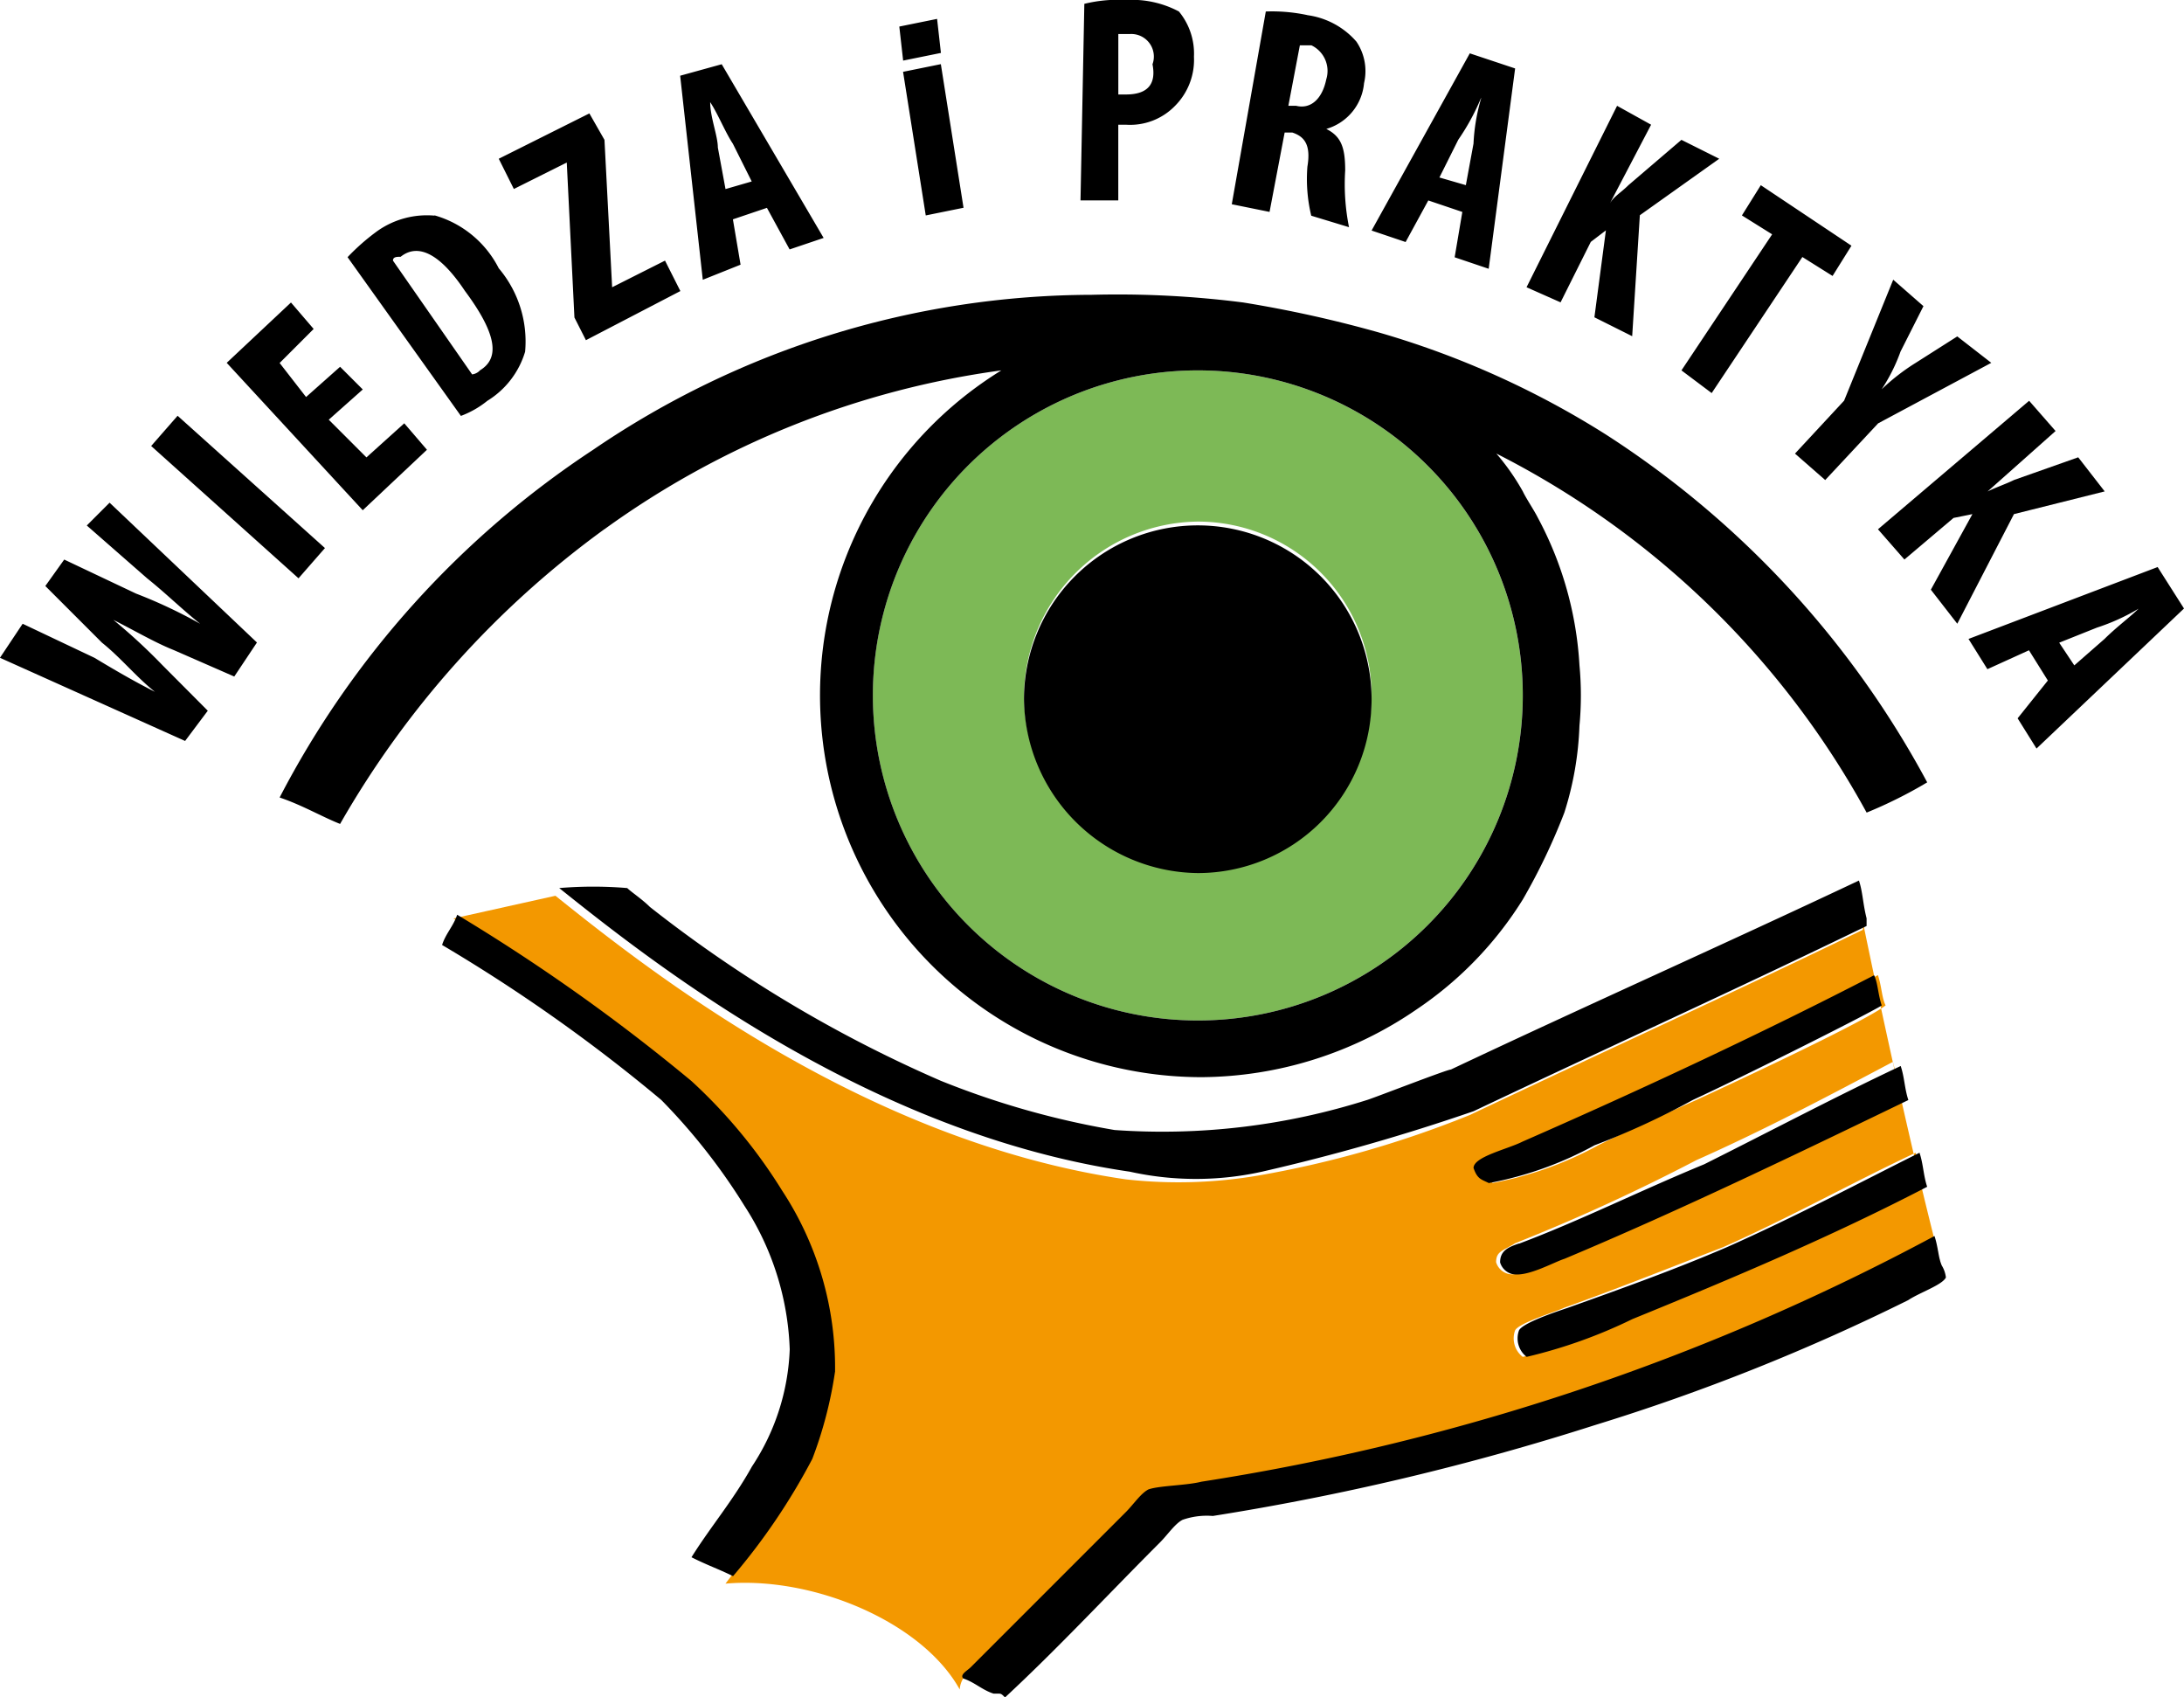 <svg id="YDLHYjQIDjfyN0DN4mpEzjQtb7zZmEEQIDdUglHn" xmlns="http://www.w3.org/2000/svg" width="57" height="44.278" viewBox="0 0 57 44.278">
  <path id="Path_336" data-name="Path 336" d="M35.8,44.606Zm-.69-.69,4.043-4.043c.2-.2.394-.493.592-.592a5.82,5.82,0,0,1,1.381-.2,59.048,59.048,0,0,0,19.131-6.41c.1.3.1.493.2.789-.986-3.747-2.071-9.073-2.071-9.073v.2c-3.452,1.676-6.509,3.057-10.256,4.832A27,27,0,0,1,42.605,31a12.385,12.385,0,0,1-3.452.1c-6.8-.986-12.426-5.424-14.891-7.4l-2.663.592c1.972,1.282,4.339,2.465,6.114,4.339a16.593,16.593,0,0,1,2.367,2.86,7.125,7.125,0,0,1,1.381,4.734,8.317,8.317,0,0,1-.69,2.367A33.211,33.211,0,0,1,28.7,41.648c2.268-.2,5.128.986,6.114,2.761a.615.615,0,0,1,.3-.493ZM59.961,31.293c-2.465,1.282-5.029,2.367-7.692,3.452a13.131,13.131,0,0,1-2.761.986.61.61,0,0,1-.2-.69c.1-.2,1.085-.493,1.282-.592,1.381-.493,2.86-1.085,4.142-1.578,1.775-.789,3.353-1.676,5.029-2.465.1.3.1.592.2.888Zm-.493-2.268c-2.86,1.381-5.818,2.86-8.974,4.142-.3.1-1.085.493-1.381.394a.445.445,0,0,1-.3-.3c0-.3.2-.3.493-.493a50.431,50.431,0,0,0,4.734-2.17c1.775-.789,3.452-1.676,5.128-2.564.1.394.2.69.3.986ZM49.607,30.11c3.156-1.381,6.311-2.86,9.171-4.339.1.3.1.592.2.789-.493.394-3.649,1.874-4.931,2.465-.888.394-1.775.789-2.564,1.183a9.25,9.25,0,0,1-2.761.986c-.1-.1-.3-.2-.2-.394C48.325,30.5,49.212,30.307,49.607,30.11Z" transform="translate(-9.766 -0.328)" fill="#f39800"/>
  <path id="Path_337" data-name="Path 337" d="M32.7,18.281A8.481,8.481,0,1,0,41.181,9.8,8.48,8.48,0,0,0,32.7,18.281Zm8.481-4.536a4.536,4.536,0,1,1-4.536,4.536A4.588,4.588,0,0,1,41.181,13.745Z" transform="translate(-9.92 -0.136)" fill="#7db956"/>
  <path id="Path_338" data-name="Path 338" d="M25.481,13.914A22.909,22.909,0,0,1,35.836,9.772a9.962,9.962,0,0,0,5.227,18.441,10.01,10.01,0,0,0,5.621-1.775,9.5,9.5,0,0,0,2.761-2.86,16.043,16.043,0,0,0,1.085-2.268,8.4,8.4,0,0,0,.394-2.268,8.415,8.415,0,0,0,0-1.578,9.241,9.241,0,0,0-1.085-3.846c-.1-.2-.3-.493-.394-.69a5.987,5.987,0,0,0-.69-.986,22.709,22.709,0,0,1,9.664,9.368A11.772,11.772,0,0,0,60,20.521a24.659,24.659,0,0,0-8.382-9.073A23.055,23.055,0,0,0,45.7,8.786,31.691,31.691,0,0,0,42.147,8,25.783,25.783,0,0,0,38.2,7.8a23.182,23.182,0,0,0-13.017,4.043A24.213,24.213,0,0,0,17,20.916c.592.2,1.085.493,1.578.69a24.563,24.563,0,0,1,6.9-7.692ZM40.964,9.772a8.481,8.481,0,1,1-8.481,8.481,8.48,8.48,0,0,1,8.481-8.481Z" transform="translate(-9.702 -0.108)"/>
  <path id="Path_339" data-name="Path 339" d="M42.538,30.571a53.667,53.667,0,0,0,5.522-1.578c3.747-1.775,6.8-3.156,10.256-4.832v-.2c-.1-.394-.1-.69-.2-.986-3.55,1.676-7.1,3.254-10.65,4.931-.1,0-1.874.69-2.17.789a17.676,17.676,0,0,1-6.607.789A21.95,21.95,0,0,1,34.155,28.2a34.416,34.416,0,0,1-7.593-4.536c-.2-.2-.493-.394-.592-.493a10.651,10.651,0,0,0-1.775,0c2.465,1.972,8.086,6.41,14.891,7.4a7.969,7.969,0,0,0,3.452,0Zm6.706,1.874c-.3.1-.493.2-.493.493a.445.445,0,0,0,.3.3c.394.1,1.085-.3,1.381-.394,3.057-1.282,6.114-2.761,8.974-4.142-.1-.3-.1-.592-.2-.888-1.676.789-3.353,1.676-5.128,2.564-1.676.69-3.254,1.479-4.832,2.071Zm1.282,1.676c-.3.1-1.183.394-1.282.592a.61.61,0,0,0,.2.69,13.131,13.131,0,0,0,2.761-.986c2.663-1.085,5.227-2.17,7.692-3.452-.1-.3-.1-.592-.2-.888-1.578.789-3.254,1.676-5.029,2.465C53.287,33.135,51.906,33.628,50.525,34.121ZM31.394,35.8a8.415,8.415,0,0,0-1.381-4.734,13.545,13.545,0,0,0-2.367-2.86,49.529,49.529,0,0,0-6.114-4.339c-.1.3-.3.493-.394.789a43.207,43.207,0,0,1,5.72,4.043,15.818,15.818,0,0,1,2.17,2.761,7.335,7.335,0,0,1,1.183,3.747,5.921,5.921,0,0,1-.986,3.057c-.493.888-1.085,1.578-1.578,2.367.394.2.69.3,1.085.493A16.642,16.642,0,0,0,30.8,38.066a10.724,10.724,0,0,0,.592-2.268Zm17.06-4.931a9.25,9.25,0,0,0,2.761-.986A20.334,20.334,0,0,0,53.78,28.7c1.282-.592,4.438-2.17,4.931-2.465-.1-.3-.1-.592-.2-.789-2.86,1.479-6.016,2.958-9.171,4.339-.394.2-1.282.394-1.282.69C48.159,30.768,48.257,30.768,48.454,30.867Zm11.834,2.17c-.1-.2-.1-.493-.2-.789a59.867,59.867,0,0,1-19.131,6.41c-.394.1-1.085.1-1.381.2-.2.1-.394.394-.592.592l-4.043,4.043c-.1.1-.3.2-.2.3.3.1.493.3.789.394h.1c.1,0,.1,0,.2.1,1.381-1.282,2.663-2.663,4.043-4.043.2-.2.394-.493.592-.592a1.923,1.923,0,0,1,.789-.1,67.124,67.124,0,0,0,9.96-2.367A54.432,54.432,0,0,0,59.4,33.924c.3-.2.888-.394.986-.592a.763.763,0,0,0-.1-.3ZM40.861,22.78a4.536,4.536,0,1,0-4.536-4.536A4.588,4.588,0,0,0,40.861,22.78ZM27.351,1.972,27.942,7.3l.986-.394-.2-1.183.888-.3.592,1.085.888-.3L28.436,1.676l-1.085.3Zm1.874,2.761-.69.2-.2-1.085c0-.3-.2-.789-.2-1.183.2.3.394.789.592,1.085l.493.986ZM25.576,7.495l-.2-3.846-.394-.69L22.617,4.142l.394.789,1.381-.69.2,4.043.3.592,2.465-1.282L26.956,6.8ZM13.545,11.637l3.846,3.452.69-.789-3.846-3.452-.69.789Zm5.621.3-.986-.986.888-.789-.592-.592-.888.789-.69-.888.888-.888-.592-.69L15.517,9.467l3.55,3.846,1.676-1.578-.592-.69-.986.888Zm-7.3,1.775,1.578,1.381c.493.394.888.789,1.381,1.183a12.838,12.838,0,0,0-1.676-.789L11.276,14.6l-.493.69,1.479,1.479c.493.394.888.888,1.381,1.282-.592-.3-1.085-.592-1.578-.888l-1.874-.888-.592.888,4.832,2.17.592-.789L13.84,17.356a15.167,15.167,0,0,0-1.282-1.183c.592.3,1.085.592,1.578.789l1.578.69.592-.888L12.46,13.116l-.592.592Zm9.073-8.086a2.244,2.244,0,0,0-1.479.394,5.637,5.637,0,0,0-.789.69l2.958,4.142a2.472,2.472,0,0,0,.69-.394,2.264,2.264,0,0,0,.986-1.282A2.956,2.956,0,0,0,22.617,7a2.714,2.714,0,0,0-1.676-1.381Zm1.183,4.043a.344.344,0,0,1-.2.1L19.856,6.8c0-.1.1-.1.2-.1.493-.394,1.085,0,1.676.888C22.617,8.777,22.617,9.368,22.124,9.664Zm43.785,5.128-4.931,1.874.493.789,1.085-.493.493.789-.789.986.493.789L66.6,15.877l-.69-1.085Zm-1.381,1.874-.789.69-.394-.592.986-.394a5.285,5.285,0,0,0,1.085-.493c-.2.2-.592.493-.888.789ZM57.428,7.2l.493-.789L55.555,4.832l-.493.789.789.493-2.367,3.55.789.592,2.367-3.55Zm3.254,1.578-1.085.69a5.42,5.42,0,0,0-.888.69,4.606,4.606,0,0,0,.493-.986L59.8,7.988l-.789-.69-1.282,3.156-1.282,1.381.789.69,1.381-1.479L61.57,9.467l-.888-.69Zm-7.2-5.128L52.1,4.832c-.2.2-.394.3-.493.493l1.085-2.071-.888-.493L49.441,7.495l.888.394.789-1.578.394-.3-.3,2.268.986.493.2-3.156L54.47,4.142l-.986-.493ZM64.529,12.82l-.69-.888-1.676.592c-.2.1-.493.2-.69.3l1.775-1.578-.69-.789-3.945,3.353.69.789,1.282-1.085.493-.1-1.085,1.972.69.888,1.479-2.86,2.367-.592ZM33.169,1.874l.592,3.747.986-.2-.592-3.747ZM38.987,0A3.7,3.7,0,0,0,37.9.1l-.1,5.128h.986V3.254h.2a1.633,1.633,0,0,0,1.282-.493,1.7,1.7,0,0,0,.493-1.282A1.722,1.722,0,0,0,40.368.3,2.612,2.612,0,0,0,38.987,0Zm0,2.465h-.2V.888h.3a.589.589,0,0,1,.592.789C39.776,2.17,39.579,2.465,38.987,2.465Zm6.41,3.55.888.3.592-1.085.888.3-.2,1.183.888.3.69-5.227-1.183-.394Zm2.86-3.452a4.95,4.95,0,0,0-.2,1.183l-.2,1.085-.69-.2.493-.986a5.89,5.89,0,0,0,.592-1.085ZM43.721.394A4.422,4.422,0,0,0,42.636.3l-.888,5.029.986.2.394-2.071h.2c.3.1.493.3.394.888a4.1,4.1,0,0,0,.1,1.282l.986.3a5.678,5.678,0,0,1-.1-1.479c0-.592-.1-.888-.493-1.085A1.371,1.371,0,0,0,45.2,2.17,1.369,1.369,0,0,0,45,1.085a2.062,2.062,0,0,0-1.282-.69Zm.493,1.676c-.1.493-.394.789-.789.69h-.2l.3-1.578h.3A.741.741,0,0,1,44.214,2.071ZM34.057.493l-.986.2.1.888.986-.2-.1-.888Z" transform="translate(-9.6 0)"/>
</svg>
